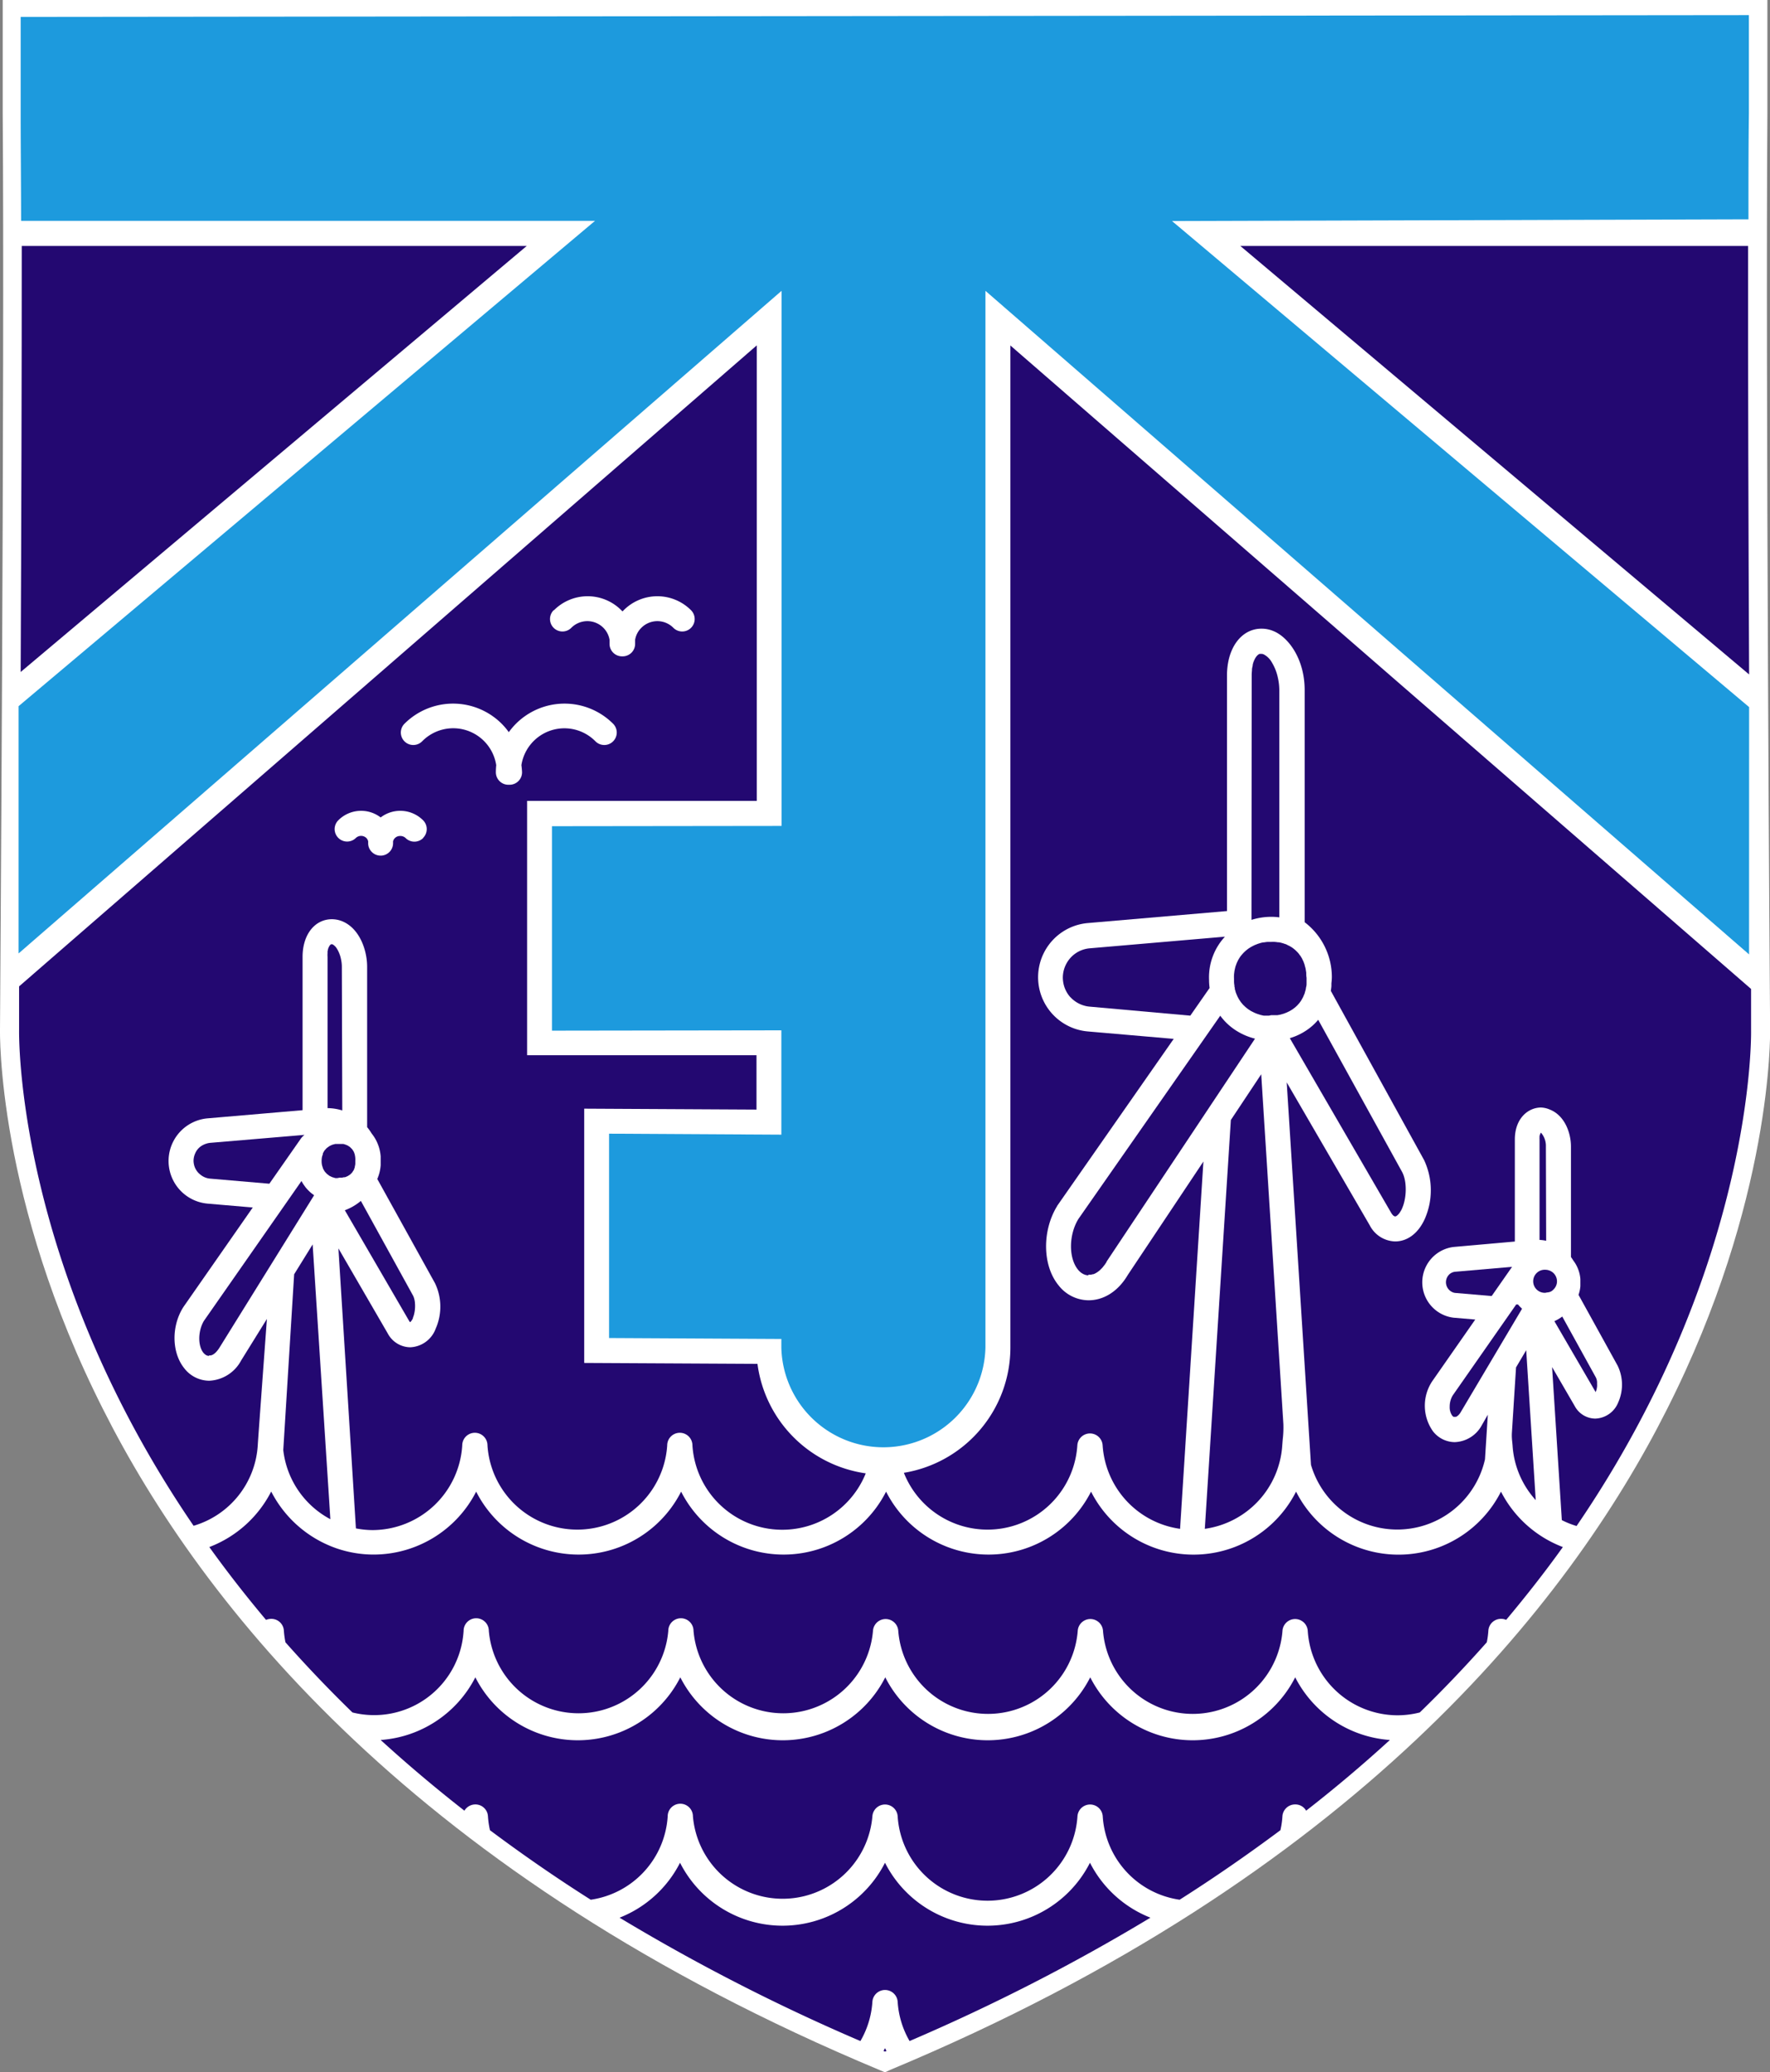 <svg xmlns="http://www.w3.org/2000/svg" viewBox="0 0 325.48 380.99"><rect x="0" y="0" width="325.48" height="380.99" fill="#808080" stroke="none"/><defs><style>.cls-1{fill:#fff;}.cls-2{fill:#230871;}.cls-3{fill:#1d9add;}</style></defs><title>watermark4</title><g id="Layer_2" data-name="Layer 2"><g id="Layer_1-2" data-name="Layer 1"><path class="cls-1" d="M162.74,381l-1-.42C76.44,345,37,294.92,19,259.19-.65,220.39,0,189.56,0,189.25,0,188.07.86,68.18.5,20.89V0H325V21c-.36,47.29.48,166.48.5,168.25,0,.8.49,31.45-19,69.92-18,35.73-57.49,85.8-142.82,121.39Z"/><path class="cls-2" d="M230.17,124.16a8.53,8.53,0,0,1,.05-.89v-.14c0-.26.08-.51.13-.75l0-.12a4.11,4.11,0,0,1,.19-.65c.1-.24.18-.41.26-.56a3,3,0,0,1,.29-.42,1.72,1.72,0,0,1,.3-.28,1,1,0,0,1,.23-.13l.11,0h.32a1.23,1.23,0,0,1,.29.07,3.63,3.63,0,0,1,1.5,1.43,9.12,9.12,0,0,1,1.15,2.9,10.58,10.58,0,0,1,.26,2.29v41.75a10.52,10.52,0,0,0-1.48-.1,12.23,12.23,0,0,0-3.64.56Z"/><path class="cls-2" d="M233.34,186.73l-.33,0-.33,0-.29,0-.33-.07-.29-.07-.59-.19-.31-.12-.27-.12-.26-.13-.3-.15-.26-.17-.25-.16-.22-.17-.27-.22-.2-.19-.25-.24c-.06-.06-.29-.34-.29-.34l-.11-.13-.15-.22-.21-.32-.3-.55c0-.09-.08-.18-.11-.27l-.15-.37a2.29,2.29,0,0,1-.08-.28l-.12-.4c0-.13,0-.28-.07-.43l0-.2a5.23,5.23,0,0,1-.08-.9V180a7.24,7.24,0,0,1,0-.81s.08-.68.1-.77l.06-.27.1-.43.11-.31.12-.33.26-.55.18-.3c.06-.1.12-.2.19-.3s.11-.15.17-.23l.22-.26.2-.22.24-.24.22-.2.26-.21.24-.18.28-.18.25-.15.31-.16.26-.13.3-.12.3-.12.35-.11.26-.08.37-.08.16,0c.28-.05.46-.07.64-.09l.12,0,.62,0h0a5.24,5.24,0,0,1,.57,0,5.34,5.34,0,0,1,.59.07l.2,0,.38.08.43.12.4.14c.09,0,.19.07.28.12l.51.25.22.13.27.17.21.16.27.22.17.16.22.22a1.62,1.62,0,0,1,.18.19l.21.25c0,.08.11.15.16.22l.18.28.14.23c.05.1.1.2.14.3l.14.28.12.33.11.3c0,.15.08.3.11.45l.07.28.11.72c0,.3,0,.61.06.91v.56l0,0v.47c0,.19,0,.42-.07.64l-.05.23c0,.2-.06.34-.09.48l-.1.33c0,.11-.07.22-.1.32l-.11.25c-.07.18-.11.27-.15.35l-.13.23-.17.31-.16.23-.19.26-.24.27-.15.17-.25.23-.19.17-.47.35-.5.3-.54.26-.55.21-.46.13h0l-.17.05-.51.09-.29,0a1.73,1.73,0,0,1-.32,0l-.53,0Z"/><path class="cls-2" d="M256.51,223.61l-.11,0a.81.81,0,0,1-.21-.15l-.08-.08a2,2,0,0,1-.27-.36l-18.66-32.15a11.13,11.13,0,0,0,3.63-1.85,10,10,0,0,0,1.59-1.53l15.44,28a5,5,0,0,1,.27.62,7,7,0,0,1,.34,1.63,9.73,9.73,0,0,1,0,1.87,9.46,9.46,0,0,1-.35,1.82c-.09.28-.19.54-.3.8a4.12,4.12,0,0,1-.33.59,2.24,2.24,0,0,1-.35.46,1.83,1.83,0,0,1-.31.27.7.7,0,0,1-.2.09h-.1Z"/><path class="cls-2" d="M200.35,185.07a4.81,4.81,0,0,1-1-.19,5.46,5.46,0,0,1-2.46-1.49l0,0-.09-.08a5.38,5.38,0,0,1-1.26-2.56,6,6,0,0,1-.1-1,5.45,5.45,0,0,1,.83-2.88,5.38,5.38,0,0,1,4.11-2.52l24.87-2.14a11,11,0,0,0-2.92,8v.2a11.08,11.08,0,0,0,.1,1.23l-3.55,5.09Z"/><path class="cls-2" d="M257,315.36a16.57,16.57,0,0,1-16.52-15.52,2.33,2.33,0,0,0-4.65,0,16.55,16.55,0,0,1-33,0,2.33,2.33,0,0,0-4.65,0,16.55,16.55,0,0,1-33,0,2.33,2.33,0,0,0-4.65,0,16.56,16.56,0,0,1-33,0,2.32,2.32,0,0,0-4.64,0,16.56,16.56,0,0,1-33,0,2.32,2.32,0,0,0-4.64,0,16.48,16.48,0,0,1-20.44,15c-4.22-4.1-8.37-8.44-12.32-12.9a16.82,16.82,0,0,1-.29-2.13,2.3,2.3,0,0,0-2.28-2.18,2.64,2.64,0,0,0-1,.19c-3.67-4.36-7.17-8.85-10.43-13.39a21.32,21.32,0,0,0,11.38-10.21,21.37,21.37,0,0,0,12.14,10.49,21,21,0,0,0,6.7,1.1,21.19,21.19,0,0,0,18.85-11.57,21.13,21.13,0,0,0,37.69,0,21.13,21.13,0,0,0,37.69,0,21.13,21.13,0,0,0,37.69,0,21.13,21.13,0,0,0,37.7,0,21.11,21.11,0,0,0,37.68,0,21.28,21.28,0,0,0,11.38,10.19c-3.25,4.54-6.75,9-10.43,13.39a2.15,2.15,0,0,0-.91-.19,2.32,2.32,0,0,0-2.36,2.18,15.18,15.18,0,0,1-.29,2.13c-3.95,4.46-8.09,8.8-12.32,12.9A16.55,16.55,0,0,1,257,315.36Z"/><path class="cls-2" d="M75.32,243l-.09-.15L63.41,222.51A9.94,9.94,0,0,0,66,221.08l.26-.21a.39.39,0,0,0,.1-.08l9.57,17.37a2,2,0,0,1,.16.36,4.09,4.09,0,0,1,.21,1,6.33,6.33,0,0,1-.22,2.35l-.15.42,0,.08a2.48,2.48,0,0,1-.23.4l-.07.1-.12.14-.1.07Z"/><path class="cls-2" d="M200.13,234.47a1.88,1.88,0,0,1-.43-.05,2.8,2.8,0,0,1-.45-.16,3.4,3.4,0,0,1-.5-.31l-.09-.08a3,3,0,0,1-.43-.44c-1.75-2.14-1.71-6.42.08-9.33l26.08-37.36a10.63,10.63,0,0,0,2.09,2.15,9.86,9.86,0,0,0,1,.69,11.72,11.72,0,0,0,3.3,1.38l-27.3,41,0,.06-.33.5-.13.16-.26.33-.14.15-.26.26-.14.14-.28.22-.13.09a2.57,2.57,0,0,1-.38.23l-.1.06-.31.12-.12,0-.25.07-.14,0-.23,0h-.12Z"/><path class="cls-2" d="M62,216.6l-.31,0-.3-.09-.28-.08-.24-.11-.14-.07-.15-.07-.46-.35-.33-.35a1.85,1.85,0,0,1-.2-.3l-.14-.24-.06-.15-.16-.5a3.59,3.59,0,0,1-.09-.78,4.12,4.12,0,0,1,.08-.86l.07-.22.09-.27a.5.5,0,0,1,0-.13l.12-.21a2.26,2.26,0,0,1,.18-.3l.29-.33.1-.1.11-.09.35-.25a1.29,1.29,0,0,1,.16-.09l.12-.06.26-.12.2-.06.39-.1.26,0,.34,0h.17l.14,0,.27,0,.29,0,.26.07.19.07.17.07.15.06.19.12.15.1a.41.41,0,0,1,.11.07l.15.15.27.27.09.15.14.2a2.1,2.1,0,0,1,.16.38l.08.2,0,.07,0,0a3.52,3.52,0,0,1,.1.65,3.46,3.46,0,0,1,0,.46c0,.13,0,.26,0,.39v.11c0,.22-.06.43-.1.6l0,.12-.06.13a2.23,2.23,0,0,1-.14.38l-.13.18a2.36,2.36,0,0,1-.17.26l0,0-.25.26-.11.1-.24.16-.21.13-.14.06-.15.07-.22.08-.19,0-.36.08h-.25l-.2,0Z"/><path class="cls-2" d="M60.75,279.31a16.51,16.51,0,0,1-8.66-12.71l2-32.32,3.4-5.49Z"/><path class="cls-2" d="M38.4,249.29a1.53,1.53,0,0,1-.29-.06,1.29,1.29,0,0,1-.29-.14L37.7,249a1.9,1.9,0,0,1-.29-.28c-1.07-1.32-1-4.06.09-5.88l17.94-25.71a6.71,6.71,0,0,0,.4.68l.28.39a7.45,7.45,0,0,0,1.25,1.26l.39.29-17.39,28a4.52,4.52,0,0,1-.4.56,3.54,3.54,0,0,1-.44.47,2.69,2.69,0,0,1-.42.29l0,0a1.5,1.5,0,0,1-.34.12,1.37,1.37,0,0,1-.3,0Z"/><path class="cls-2" d="M38.59,216.69A3.23,3.23,0,0,1,36.9,216a4.28,4.28,0,0,1-.45-.4,3.43,3.43,0,0,1-.63-1,3.52,3.52,0,0,1-.23-1.16v-.08a3.46,3.46,0,0,1,.18-1,3.65,3.65,0,0,1,.14-.35,3.06,3.06,0,0,1,.54-.83,3,3,0,0,1,.76-.6,3.65,3.65,0,0,1,.53-.25l.34-.11a4,4,0,0,1,.5-.1L56,208.65a3.16,3.16,0,0,0-.7.72l-5.77,8.26Z"/><path class="cls-2" d="M62.94,204.16a9.59,9.59,0,0,0-2.71-.43V175.92a4.73,4.73,0,0,1,0-.67l0-.21c0-.12,0-.24.07-.36l0-.14c.05-.15.09-.24.12-.33l.07-.14.11-.19a.67.67,0,0,1,.17-.19l.09-.08.1,0h0l.17,0a2.13,2.13,0,0,1,.83.82,5.76,5.76,0,0,1,.73,1.84,6.7,6.7,0,0,1,.17,1.47Z"/><path class="cls-2" d="M158.22,375.25a362.21,362.21,0,0,1-44.29-22.68,21.17,21.17,0,0,0,11.12-10.1,21.13,21.13,0,0,0,37.69,0,21.13,21.13,0,0,0,37.69,0,21.2,21.2,0,0,0,11.12,10.1,361.49,361.49,0,0,1-44.29,22.68,16.42,16.42,0,0,1-2.19-7.21,2.33,2.33,0,0,0-4.65,0A16.39,16.39,0,0,1,158.22,375.25Z"/><path class="cls-2" d="M226.34,205.91l5.58-8.4L236,261.86a18.61,18.61,0,0,1-.12,2.76l-.09,1.1a16.56,16.56,0,0,1-14.24,15.36Z"/><path class="cls-2" d="M267.34,260.51l-.15-.1a.57.57,0,0,1-.14-.13,2.69,2.69,0,0,1-.47-1.66,4,4,0,0,1,.55-2.06l11.68-16.73h.33a6.31,6.31,0,0,0,.72.75l0,.08-11.27,19a2.72,2.72,0,0,1-.3.41l-.09.09a1.37,1.37,0,0,1-.19.17l-.1.07-.15.08a.5.5,0,0,1-.19,0h-.07Z"/><path class="cls-2" d="M162.47,377.07l.27-.51.27.51-.27.12Z"/><path class="cls-2" d="M181.59,349.45a16.56,16.56,0,0,1-16.52-15.51,2.33,2.33,0,0,0-4.65,0,16.56,16.56,0,0,1-33,0,2.32,2.32,0,0,0-4.64,0,16.55,16.55,0,0,1-14.15,15.33c-6.32-4-12.55-8.31-18.53-12.78a16.51,16.51,0,0,1-.37-2.55,2.31,2.31,0,0,0-2.28-2.19,2.34,2.34,0,0,0-2.05,1.15c-5.34-4.17-10.5-8.53-15.4-13a21.23,21.23,0,0,0,17.41-11.52,21.13,21.13,0,0,0,37.69,0,21.13,21.13,0,0,0,37.69,0,21.13,21.13,0,0,0,37.69,0,21.13,21.13,0,0,0,37.69,0,21.23,21.23,0,0,0,17.41,11.52c-4.89,4.47-10.06,8.84-15.4,13a2.26,2.26,0,0,0-2-1.15,2.33,2.33,0,0,0-2.36,2.19,15.53,15.53,0,0,1-.37,2.55c-6,4.47-12.21,8.77-18.53,12.78a16.53,16.53,0,0,1-14.14-15.33,2.33,2.33,0,0,0-4.65,0A16.57,16.57,0,0,1,181.59,349.45Z"/><path class="cls-2" d="M267.63,237.71a1.53,1.53,0,0,1-.36-.07,2,2,0,0,1-.64-3.45,2.14,2.14,0,0,1,.64-.32,2,2,0,0,1,.37-.06l10.41-.9-3.75,5.37Z"/><path class="cls-2" d="M284.2,237.68a2.12,2.12,0,1,1,0-4.23,2.09,2.09,0,0,1,.47.06l.19.06a2.12,2.12,0,0,1,1.45,2,2.07,2.07,0,0,1-.66,1.52l-.13.13,0,0-.14.11-.15.1-.3.12-.37.07h-.09Z"/><path class="cls-2" d="M284.32,228.12a7.15,7.15,0,0,0-1.22-.16V209.49a3,3,0,0,1,0-.43l0-.12c0-.08,0-.16.05-.24s.07-.22.09-.26l.09-.18.05,0a3.7,3.7,0,0,1,.89,2.55Z"/><path class="cls-2" d="M282.4,275.8a16.47,16.47,0,0,1-4.26-10.06s-.05-.54-.07-.73a9.32,9.32,0,0,1-.06-1.47l.77-12.14,1.87-3.16Z"/><path class="cls-2" d="M288.33,247.2l-2.5-4.3a7.54,7.54,0,0,0,1.45-.85l6.18,11.2a2.22,2.22,0,0,1,.22.84c0,.12,0,.24,0,.37a3.4,3.4,0,0,1,0,.45,5.07,5.07,0,0,1-.09.54,3,3,0,0,1-.16.45l0,.06Z"/><path class="cls-2" d="M321.45,45.22H228.08L321.64,124C321.52,97.83,321.42,68.44,321.45,45.22Z"/><path class="cls-2" d="M322,181.82,185.8,63.52V247.78a23.37,23.37,0,0,1-19.59,23,16.55,16.55,0,0,0,31.9-5.06,2.33,2.33,0,0,1,4.65,0A16.58,16.58,0,0,0,217,281.08l4.29-67.53L207.4,234.38c-1.76,3-4.39,4.68-7.23,4.68a7.05,7.05,0,0,1-5.5-2.73c-3-3.64-3.07-10.07-.26-14.62,0-.06.07-.11.11-.18L215.83,191,200,189.63a10,10,0,0,1,0-19.92l25.63-2.21V124.16c0-5,2.62-8.58,6.36-8.58a5.6,5.6,0,0,1,2.12.42c2.88,1.14,5.8,5.25,5.8,10.87v42.68a12.69,12.69,0,0,1,5,10.12,10.37,10.37,0,0,1-.08,1.09v.13c0,.08,0,.15,0,.28,0,.33-.06.66-.11,1l17.15,31.11a13.07,13.07,0,0,1,.12,10.84c-1.18,2.61-3.17,4.12-5.44,4.12a5.41,5.41,0,0,1-4.66-2.94L236.61,199l4.46,70.3a16.53,16.53,0,0,0,32-1l.52-8.2L272.5,262a5.89,5.89,0,0,1-5,3.14,5.12,5.12,0,0,1-4-2,8.13,8.13,0,0,1-.26-9l.11-.17,7.93-11.37-4-.34a6.55,6.55,0,0,1,0-13l11.28-1V209.49c0-3.85,2.43-5.87,4.82-5.87A4.49,4.49,0,0,1,285,204c2.68,1.06,3.88,4.2,3.88,6.82v20.29a7.14,7.14,0,0,1,.43.64,6.44,6.44,0,0,1,1.3,3.41c0,.22,0,.43,0,.65s0,.43,0,.65a6.35,6.35,0,0,1-.34,1.6l7.18,13a8,8,0,0,1,.13,6.75,4.7,4.7,0,0,1-4.23,3,4.32,4.32,0,0,1-3.77-2.29l-4.17-7.18,1.79,28.14a16.29,16.29,0,0,0,2.71,1.08c32.88-48.12,32.1-90.75,32.09-91.2C322,189.18,322,186.46,322,181.82Z"/><path class="cls-2" d="M96.86,45.22H4c0,23.09-.08,52.27-.2,78.33Z"/><path class="cls-2" d="M139.29,250.75l-31.86-.17V203.83l31.68.17V194l-42.18,0,0-46.75,42.23,0,0-83.75L3.51,181.35c0,4.94,0,7.84,0,8,0,.42-.83,43,32.09,91.17a16.48,16.48,0,0,0,11.8-14.81c0-.32,1.68-23.22,1.68-23.22l-4.74,7.64a7,7,0,0,1-5.85,3.72,5.83,5.83,0,0,1-4.58-2.26c-2.32-2.85-2.43-7.65-.27-11.16l.11-.17L46.48,222l-8.3-.71a7.87,7.87,0,0,1,0-15.68l17.46-1.5V175.92c0-4.07,2.22-6.92,5.41-6.92a5.15,5.15,0,0,1,1.84.36c3.18,1.27,4.62,5.24,4.62,8.39v29.48a8.55,8.55,0,0,1,.82,1.15A7.61,7.61,0,0,1,70,212.61q0,.39,0,.81t0,.81a7.7,7.7,0,0,1-.62,2.53L80,235.94a10,10,0,0,1,.12,8.33,5.21,5.21,0,0,1-4.69,3.43,4.75,4.75,0,0,1-4.12-2.53l-9.08-15.65L65.45,281a16.21,16.21,0,0,0,3.06.31A16.58,16.58,0,0,0,85,265.74a2.32,2.32,0,0,1,4.64,0,16.56,16.56,0,0,0,33.05,0,2.32,2.32,0,0,1,4.64,0,16.55,16.55,0,0,0,31.87,5.14A23.4,23.4,0,0,1,139.29,250.75ZM101.87,112.19a8.74,8.74,0,0,1,12.38,0l.22.22.22-.22a8.74,8.74,0,0,1,12.38,0,2.29,2.29,0,0,1-3.24,3.24,4.15,4.15,0,0,0-5.9,0,4,4,0,0,0-1.14,2.2q0,.38,0,.75a2.29,2.29,0,0,1-2.24,2.29h-.17a2.29,2.29,0,0,1-2.29-2.29q0-.37,0-.75a4.09,4.09,0,0,0-1.13-2.2,4.16,4.16,0,0,0-5.91,0,2.29,2.29,0,0,1-3.24-3.24ZM77.82,154.07a2.29,2.29,0,0,1-3.24,0,1.37,1.37,0,0,0-1-.37,1.31,1.31,0,0,0-.95.37,1.19,1.19,0,0,0-.35.64c0,.11,0,.21,0,.31a2.29,2.29,0,0,1-2.17,2.29H70A2.29,2.29,0,0,1,67.7,155c0-.09,0-.18,0-.31a1.27,1.27,0,0,0-.35-.64,1.4,1.4,0,0,0-1.9,0,2.29,2.29,0,0,1-3.24-3.24,5.92,5.92,0,0,1,7.79-.52,5.93,5.93,0,0,1,7.8.52,2.29,2.29,0,0,1,0,3.24Zm15.84-9.79h-.19A2.3,2.3,0,0,1,91.18,142a12.59,12.59,0,0,1,.07-1.32,8,8,0,0,0-13.63-4.38,2.29,2.29,0,0,1-3.24-3.24,12.64,12.64,0,0,1,17.87,0,12.07,12.07,0,0,1,1.31,1.55,13,13,0,0,1,1.32-1.55,12.63,12.63,0,0,1,17.86,0,2.29,2.29,0,0,1-3.24,3.24,8,8,0,0,0-13.62,4.38A12.59,12.59,0,0,1,96,142,2.3,2.3,0,0,1,93.66,144.28Z"/><path class="cls-3" d="M321.64,130,215.52,40.64l106-.32c0-7.29,0-13.89.08-19.48V2.78L3.8,3.11v18c0,5.61.07,12.21.08,19.49H109.42l-106,89.23v45.46L143.72,53.47l0,98.38-42.22.05,0,37.59,42.18-.06v19.18L112,208.43V246l31.68.17v1.58a18.77,18.77,0,0,0,37.53,0V53.47l140.42,122Z"/></g></g></svg>